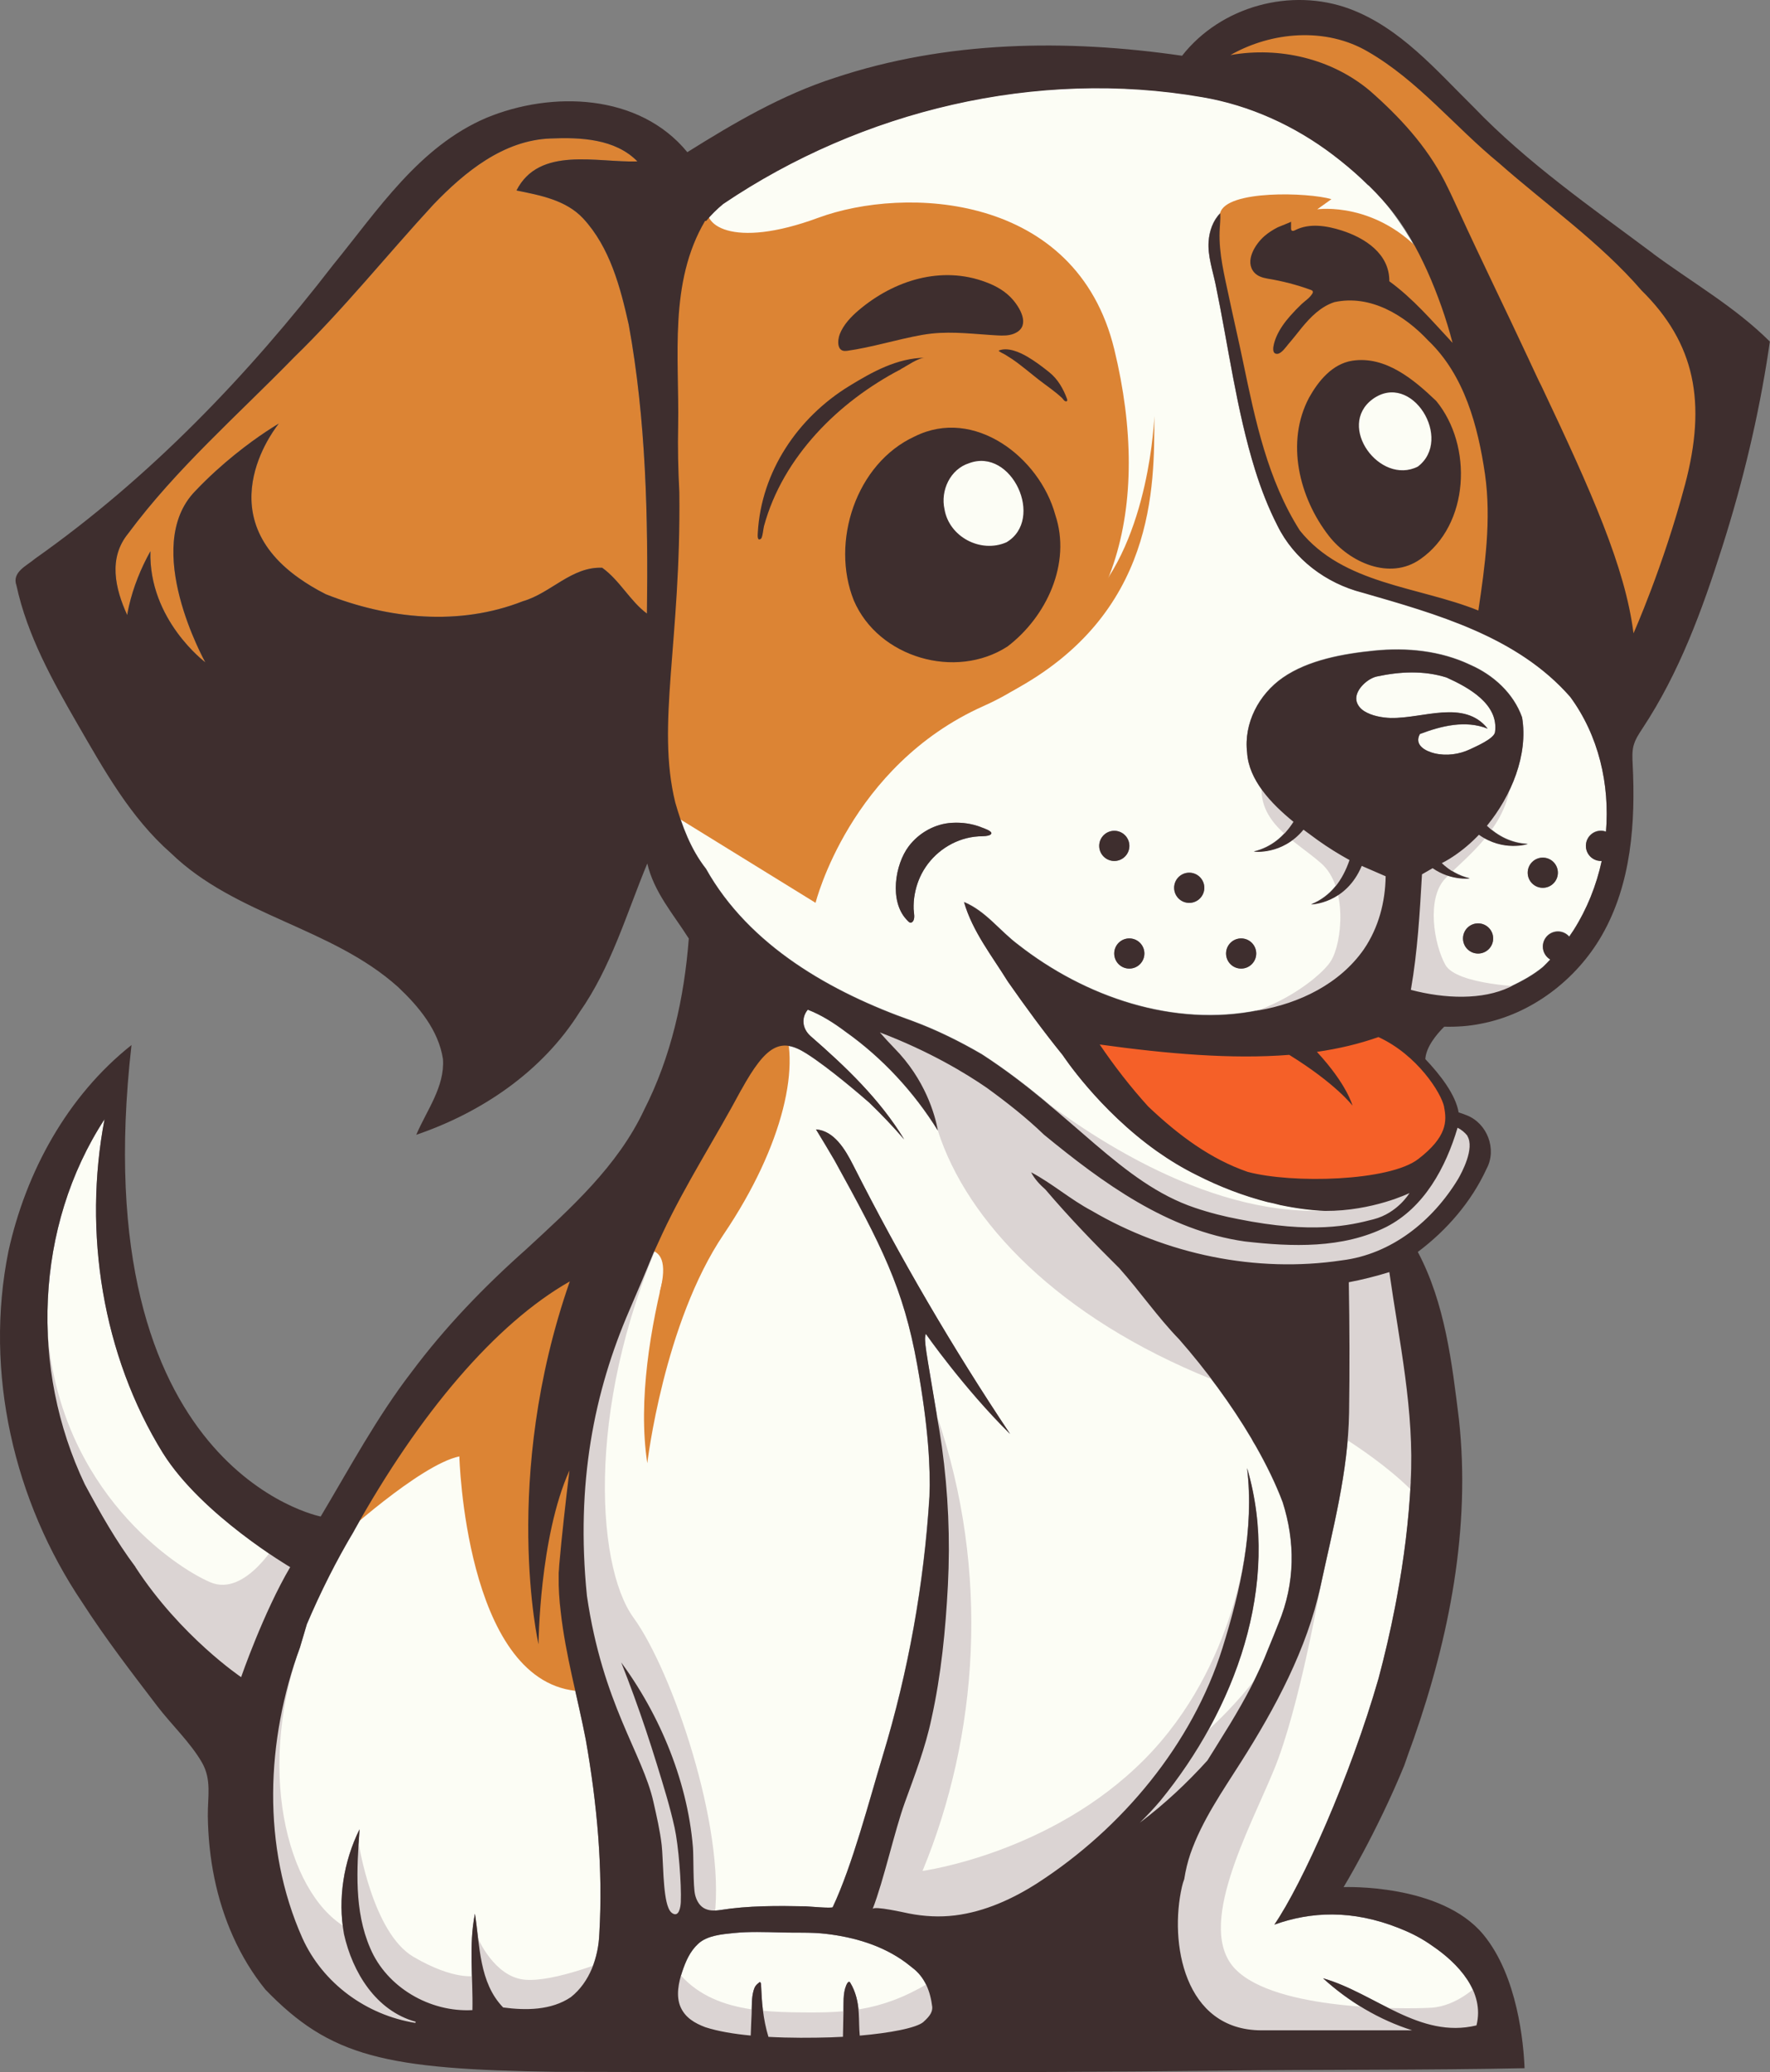 <svg xmlns="http://www.w3.org/2000/svg" id="Layer_2" data-name="Layer 2" viewBox="0 0 254.66 298.1"><rect x="0" y="0" width="254.66" height="298.1" fill="#808080" stroke="none"/><g id="Layer_1-2" data-name="Layer 1"><g id="Fill"><path d="M204.29,105.59c-.88,1.57.77,2.46,2.09,2.78,1.71.41,3.6.16,5.17-.6.77-.37,3.42-1.5,3.55-2.45.55-4.05-3.84-6.44-6.99-7.86-3.28-1.03-6.71-.85-10.02-.14-1.28.27-2.97,1.76-2.96,3.17,0,.74.51,1.41,1.14,1.81,1.07.68,2.61.95,3.86.99,4.55.12,10.53-2.72,13.91,1.54-3.19-1.27-6.67-.4-9.75.77Z" style="fill: #fcfdf5; stroke-width: 0px;"></path><path d="M203.99,67.12c5.15-3.9-.87-13.8-6.51-9.7-5.24,3.89,1.06,12.44,6.51,9.7Z" style="fill: #fcfdf5; stroke-width: 0px;"></path><path d="M139.43,66.63c-2.72.86-4.14,3.93-3.54,6.62.66,3.97,5.2,6.38,8.91,4.76,5.56-3.29.77-13.68-5.37-11.38Z" style="fill: #fcfdf5; stroke-width: 0px;"></path><path d="M80.68,231.89c-.22-1.77-.33-3.5-.3-5.15,0-.17,0-.33,0-.5,0-.16.03-.32.04-.48.01-.22.02-.44.04-.66.38-4.23.93-9.15,1.47-13.59-4.34,9.62-4.45,25.02-4.45,25.02,0,0-5.42-23.77,4.5-52.2-10.71,6.07-21.67,19.02-31.03,35.85,0,0,0,.01,0,.02-2.59,4.32-4.84,8.83-6.8,13.43-.33,1.11-.66,2.23-.99,3.34-4.89,13.37-5.52,28.66.35,41.83,2.95,6.52,9.21,11.07,16.24,12.19l.07-.16c-5.74-1.57-9.11-7.14-10.33-12.61-.91-5.09-.05-10.46,2.24-15.08-.39,5.7-.8,11.71,1.53,17.09,2.39,5.67,8.62,9.26,14.71,8.92.1-4.62-.55-9.3.36-13.87.72,4.59.6,9.92,4.06,13.49,3.26.44,6.92.43,9.75-1.49,2.72-2.16,3.96-5.73,4.09-9.12.55-9.34-.33-18.71-1.95-27.92-1.18-6.11-2.91-12.17-3.6-18.35Z" style="fill: #fcfdf5; stroke-width: 0px;"></path><path d="M131.23,283.03c-.31-.23-.6-.49-.92-.72-3.33-2.46-7.39-3.65-11.45-4.12-2.16-.25-4.34-.14-6.53-.2-2.25-.06-4.51-.15-6.75.08-1.68.17-3.82.35-5.11,1.53-1.2,1.1-1.81,2.52-2.32,4.04-.52,1.55-.92,3.49-.24,5.06.67,1.55,2.05,2.35,3.57,2.92,1.81.59,4.09.97,6.53,1.2.02-1.02.12-2.9.13-3.14.05-1.13-.02-2.27.29-3.37.16-.56.36-.79.81-1.14.02-.02.05-.04.08-.04.07,0,.12.07.14.14.03.1.03.21.04.32.06,1.18.11,2.36.26,3.53.16,1.31.41,2.62.8,3.89,3.08.17,6.25.15,8.94.07.59-.02,1.18-.05,1.78-.08.02-.91.07-3.32.07-3.59.03-1.23-.09-2.62.39-3.79.08-.19.35-.79.58-.42.81,1.32,1.14,2.8,1.23,4.33.06,1.1.03,2.2.15,3.3,4.29-.37,8.17-1.09,9.18-1.98,1-.88,1.27-1.46,1.25-2.13-.28-2.2-1.02-4.29-2.9-5.68Z" style="fill: #fcfdf5; stroke-width: 0px;"></path><path d="M23.46,209.04c-8.72-14.08-11.52-31.8-8.41-48.05-10.08,15.47-10.72,35.98-2.84,52.51,2.19,4.08,4.5,8.17,7.28,11.89v.03c6.51,9.99,15.22,15.83,15.22,15.83,0,0,3.2-9.27,7.06-15.83,0,0-12.69-7.44-18.3-16.38Z" style="fill: #fcfdf5; stroke-width: 0px;"></path><path d="M198.31,149.19c-2.78.99-5.74,1.68-8.85,2.13,4.36,4.71,5.12,7.73,5.12,7.73,0,0-2.35-3.12-9.1-7.3-8.28.65-17.49-.14-27.27-1.49,2.12,3.12,4.45,6.12,6.98,8.92,4.47,4.23,9.04,7.58,14.3,9.4,6.43,1.72,20.41,1.35,24.55-1.84,4.17-3.21,4.12-5.45,3.72-7.48-.39-2-3.85-7.5-9.46-10.06Z" style="fill: #fcfdf5; stroke-width: 0px;"></path><path d="M199.42,176.51c-6.27,3.13-13.56,2.86-20.34,2.08-11.11-1.57-20.45-8.43-28.9-15.36-2.55-2.46-5.34-4.65-8.21-6.73-3.03-2.09-8.27-5.27-15.4-7.98.66.77,1.35,1.51,2.06,2.24,4.47,4.54,5.87,9.6,6.29,11.87-3.42-5.52-7.98-10.45-13.29-14.22-1.67-1.25-3.48-2.41-5.43-3.16-.92,1.09-.86,2.67.39,3.79,5.04,4.39,10,9.1,13.48,14.87-1.59-1.85-3.27-3.61-5.02-5.29-.86-.75-5.74-4.99-9.06-7.08-3.65-2.3-5.75-1.33-9.38,5.27l.02-.06c-3.7,6.93-8,13.54-11.34,20.67-.44.96-.88,1.92-1.32,2.88-1.23,3.04-2.39,5.74-3.46,8.22-5.06,11.68-7.72,24.86-6.1,40.99,0,.01,0,.02,0,.03,2.27,15.61,7.99,22.63,9.57,29.66.46,2.04.95,4.14,1.19,6.22.23,2.01.16,7.1.95,8.99.12.3.28.6.54.79,1.02.71,1.23-.93,1.26-1.57.11-2.62-.32-8.16-.89-10.7-.69-3.09-1.64-6.12-2.56-9.15-.5-1.65-1.03-3.29-1.58-4.92-1.1-3.27-2.28-6.51-3.54-9.71.45.62.9,1.24,1.32,1.88,2.82,4.2,5.09,8.78,6.68,13.58.8,2.42,1.43,4.9,1.85,7.41.21,1.25.37,2.51.47,3.77.1,1.26.01,5.55.31,6.79.18.74.57,1.48,1.21,1.88.71.45,1.61.43,2.44.3,4.04-.64,8.18-.61,12.25-.53.4,0,3.82.33,3.91.12,2.87-6.08,5.25-15.34,7.2-21.77,3.68-12.12,5.93-24.67,6.72-37.31.16-4.12-.13-9.87-1.76-18.95-1.99-11.08-5.13-17.13-11.89-29.39-.88-1.49-1.76-2.99-2.67-4.46,2.59.2,4.18,2.85,5.36,5.17,6.74,13.32,14.28,26.24,22.57,38.65-6.69-6.61-12.13-14.41-12.13-14.41-.32.95,0,2.13,1.61,11.85l-.03-.09c.27,1.5.53,3.01.73,4.52.91,6.58,1.19,13.25.86,19.89-.33,6.39-.96,12.92-2.36,19.17-.87,4.16-2.4,8.12-3.85,12.12-1.49,4.11-3.03,11.21-4.62,15.28.2-.5,4.68.53,5.26.65,2.18.42,4.37.54,6.58.27,4.3-.53,8.39-2.39,11.95-4.7,12.1-7.84,22.17-19.88,26.53-33.72,2.61-8.35,4.62-17.15,3.56-25.94,4.96,16.82-1.78,34.77-12.48,47.86-.94,1.1-1.93,2.15-2.95,3.16,3.57-2.7,6.8-5.73,9.71-8.94.33-.52.65-1.04.98-1.56.72-1.17,1.48-2.39,2.27-3.67,2.11-3.49,4.06-7.06,5.53-10.87.51-1.21,1-2.43,1.48-3.66,2.41-5.82,2.38-11.77.58-17.42-.98-2.6-2.31-5.33-3.89-8.11-.24-.37-.44-.72-.61-1.06-2.88-4.86-6.51-9.8-10.4-14.24-3.1-3.19-5.64-6.91-8.6-10.22-3.57-3.54-7.19-7.29-10.64-11.33-.82-.71-1.55-1.5-2.06-2.48,3.05,1.61,5.66,3.92,8.71,5.53,10.74,6.3,23.69,8.99,36.01,7.14,7.14-.88,13.07-5.66,16.72-11.71.52-.9,2.42-4.42,1.32-6.19-.39-.47-.85-.87-1.42-1.17-1.69,5.69-4.78,11.48-10.27,14.28Z" style="fill: #fcfdf5; stroke-width: 0px;"></path><path d="M194.07,184.46c.11,6.25.13,12.51.04,18.76-.14,8.57-2.35,16.7-4.12,25-1.91,8.95-6.55,17.55-11.41,25.22-2.69,4.24-5.63,8.45-7.3,13.23-.4,1.14-.69,2.38-.89,3.66-.12.34-.24.7-.33,1.1-1.83,7.96.25,20.64,11.46,20.64h21.67c-4.76-1.51-9.15-4.14-12.83-7.49,7.43,2.12,13.89,8.77,22.08,6.78,1.21-4.86-2.66-8.94-6.35-11.44-1.42-1.02-2.95-1.82-4.55-2.45-.09-.04-.17-.08-.26-.11-6.78-2.69-12.68-2.37-17.92-.5,4.02-5.87,10.92-21.26,14.99-35.42.9-3.38,1.69-6.78,2.36-10.21.09-.5.18-.98.27-1.43,1.02-5.48,1.72-11.02,2-16.61.56-10.17-1.65-20.18-3.07-30.18-1.92.6-3.86,1.08-5.83,1.46Z" style="fill: #fcfdf5; stroke-width: 0px;"></path><path d="M83.91,31.43c-2.48-2.66-6.2-3.34-9.6-4.03,3.27-6.43,11.63-3.98,17.4-4.18-3.2-3.27-8.2-3.48-12.49-3.3-6.78.24-12.36,4.82-16.85,9.49-6.72,7.29-12.93,15.06-20.05,21.98-8.1,8.31-16.96,16.02-23.89,25.37-2.88,3.52-1.88,7.89-.13,11.71.07-.41.15-.82.24-1.23.64-2.84,1.73-5.5,3.1-7.95-.27,9.87,7.9,15.98,7.9,15.98,0,0-9.29-16.6-1.45-24.63,3.87-4.08,7.88-7.01,10.16-8.53,1.16-.77,1.87-1.18,1.87-1.18,0,0-10.56,12.69,2.87,22.22,1.13.8,2.4,1.58,3.89,2.33,9,3.57,19.18,4.61,28.34,1.01,4.02-1.15,7.01-5,11.42-4.82,2.53,1.81,4.04,4.83,6.44,6.59.18-13.84-.13-27.88-2.62-41.56-1.21-5.4-2.7-11.1-6.55-15.27Z" style="fill: #dc8434; stroke-width: 0px;"></path><path d="M195.99,85.2c-5.19-1.33-9.82-4.78-12.2-9.62-1.32-2.56-2.36-5.25-3.21-7.99-2.71-8.68-3.86-17.86-5.7-26.75-.41-1.97-1.14-4.09-1-6.11.1-1.5.62-3.02,1.68-4.09.05.87-.07,1.75-.1,2.62-.11,3.17.7,6.34,1.35,9.42.66,3.15,1.4,6.28,2.05,9.42,1.73,8.33,3.52,16.89,8.15,24.17,6.23,7.77,17.05,8.02,25.68,11.5.96-6.47,1.88-13.04.96-19.58-1.02-6.94-2.95-14.27-8.19-19.27-3.41-3.64-8.3-6.63-13.48-5.51-1.96.64-3.41,2.13-4.7,3.68-.64.77-1.25,1.57-1.9,2.33-.36.42-1.01,1.39-1.61,1.43-1.12.07-.35-1.97-.15-2.44.48-1.12,1.2-2.11,2-3.02.52-.59,1.07-1.16,1.64-1.7.51-.48,1.14-.86,1.52-1.47.07-.11.13-.25.08-.37-.05-.11-.17-.16-.28-.2-2.02-.75-4.09-1.28-6.21-1.62-.71-.11-1.44-.34-1.92-.88-1.44-1.62.15-4.1,1.45-5.23.58-.51,1.25-.93,1.94-1.28.17-.09,1.9-.74,1.9-.8,0,.31,0,.62,0,.94,0,.11,0,.23.08.31.13.14.36.05.53-.04,2.03-1.03,4.49-.64,6.66.05,3.37,1.07,6.91,3.35,6.87,7.31,3.45,2.51,6.2,5.75,9.1,8.86-2.19-8.33-5.92-16.41-11.97-22.64l-.19.02c-6.44-6.51-14.8-11.19-23.87-12.72-23.82-4.13-48.93,1.89-68.89,15.36-.89.73-1.71,1.54-2.46,2.43h-.16c-5.24,8.9-3.7,19.58-3.87,29.41-.07,3.22,0,6.43.17,9.64.25,21.46-3.35,33.4-.59,44.6.97,3.39,2.21,6.76,4.42,9.57,6.23,11.12,18.05,17.79,29.73,21.91,3.48,1.29,6.79,2.93,9.98,4.79,13.12,8.51,20.02,18.47,30.64,22.05,2.22.75,4.29,1.26,6.25,1.63,10.71,2.15,15.99.92,19.46.02s5.16-3.77,5.16-3.77c0,0-5.27,2.59-12.15,2.57-2.02-.08-4.12-.36-6.24-.8-.05-.01-.11-.02-.16-.03-.71-.19-1.35-.33-1.92-.45-3.41-.88-6.84-2.19-10.1-3.85-2.04-1-3.95-2.16-5.71-3.41-.02-.01-.04-.03-.06-.04-8.41-5.97-13.54-13.8-13.54-13.8-2.78-3.43-5.39-7-7.92-10.62-2.28-3.69-5.07-7.18-6.29-11.41,3.13,1.3,5.14,4.15,7.79,6.13,9.63,7.54,22.38,11.93,34.6,9.43,5.86-1,11.68-3.82,15.14-8.79,2.11-3.1,3.08-6.78,3.13-10.5,0,0-2.02-.87-3.44-1.49-2.29,5.47-7.28,5.55-7.28,5.55,2.84-1.14,4.53-3.49,5.52-6.39-1.57-.86-3.1-1.81-4.55-2.85-.65-.47-1.36-.98-2.07-1.52-3.05,3.71-7.15,3.16-7.15,3.16,2.52-.6,4.35-2.17,5.71-4.29-3.25-2.65-6.42-6.02-6.67-9.93-.51-4.23,1.69-8.39,5.13-10.78,3.68-2.56,8.76-3.45,13.15-3.89,4.7-.47,9.54,0,13.84,2.05,3.32,1.46,6.2,4.07,7.44,7.54.91,5.38-1.56,11.33-5.06,15.58,1.62,1.53,3.55,2.52,5.88,2.63,0,0-3.52,1.16-7.03-1.34-.12.12-.23.25-.35.36-1.18,1.18-2.49,2.23-3.91,3.12-.35.22-.72.41-1.08.6,1.1,1.05,2.42,1.83,4.02,2.21,0,0-2.69.36-5.34-1.48-.47.28-1.53.9-1.53.88-.32,5.56-.64,11.13-1.6,16.62,4.92,1.29,10.31,1.46,14.21-.39,2-.95,3.48-1.8,4.8-2.89.37-.34.7-.71,1.05-1.07-.64-.38-1.07-1.06-1.07-1.86,0-1.2.97-2.17,2.17-2.17.65,0,1.23.29,1.62.74.17-.24.33-.48.49-.72.05-.07.09-.14.14-.21,1.93-3.03,3.29-6.43,4.05-9.97-.04,0-.07.01-.11.01-1.2,0-2.17-.97-2.17-2.17s.97-2.17,2.17-2.17c.26,0,.5.05.72.13.57-6.87-1.07-13.89-5.16-19.45-7.62-8.7-19.21-11.91-29.91-15ZM188.35,57.19c1.34-2.4,3.34-4.85,6.21-5.3,4.78-.73,8.86,2.71,12.08,5.79,5.28,6.43,4.81,17.83-2.31,22.77-4.38,3.07-10.17.44-13.13-3.35-4.28-5.49-6.26-13.5-2.85-19.91ZM120.82,48.08c.52-1.35,1.64-2.53,2.73-3.45,5.06-4.28,11.86-6.45,18.28-4.04,1.52.57,2.92,1.36,3.98,2.63,1.18,1.42,2.45,3.88.02,4.81-.73.28-1.53.27-2.31.23-3.27-.18-6.27-.61-9.46-.27-.46.05-.93.11-1.41.2-3.65.64-7.19,1.79-10.86,2.3-1.42.2-1.31-1.52-.97-2.4ZM114.99,65.34c-1.53,2.07-2.83,4.31-3.83,6.68-.5,1.19-.92,2.41-1.26,3.65-.09.32-.19,1.63-.43,1.81-.56.43-.48-.51-.46-.86.49-8.79,5.76-16.56,13.15-21.1,3.32-2.04,6.9-4.02,10.91-4.07-.99.01-2.61,1.18-3.49,1.64-1.15.6-2.27,1.24-3.36,1.93-4.31,2.73-8.21,6.19-11.25,10.31ZM140.78,120.31c-3.07.19-5.92,1.89-7.62,4.44-.78,1.16-1.3,2.49-1.55,3.87-.13.71-.18,1.43-.16,2.14.02.51.27,1.43-.17,1.85-.09.08-.17.12-.25.12-.21,0-.4-.24-.62-.47-2.47-2.64-1.66-7.89.34-10.53,1.48-1.95,3.81-3.25,6.26-3.37,1.42-.07,2.82.12,4.15.63.31.12,1.58.53,1.47.9-.13.45-1.51.39-1.85.41ZM144.95,93c-7.47,4.83-18.57,1.61-22.1-6.61-3.39-8.41.31-19.74,8.76-23.61,8.55-4.27,17.96,3.01,20.22,11.28,2.34,6.98-1.27,14.67-6.88,18.94ZM153.25,57.71c-.17-.06-.3-.29-.42-.42-.02-.02-.04-.04-.05-.05-1.07-.99-2.28-1.79-3.43-2.69-1.25-.98-2.45-2.02-3.76-2.91-.32-.22-.65-.43-.99-.63-.28-.17-.72-.33-.94-.57,1.29-.56,3.04.21,4.14.87,1.11.65,2.13,1.42,3.13,2.22,1.23.97,2.04,2.4,2.57,3.86.09.25,0,.41-.26.32ZM158.15,121.68c0-1.2.97-2.17,2.17-2.17s2.17.97,2.17,2.17-.97,2.17-2.17,2.17-2.17-.97-2.17-2.17ZM162.48,139.33c-1.2,0-2.17-.97-2.17-2.17s.97-2.17,2.17-2.17,2.17.97,2.17,2.17-.97,2.17-2.17,2.17ZM171.1,129.87c-1.2,0-2.17-.97-2.17-2.17s.97-2.17,2.17-2.17,2.17.97,2.17,2.17-.97,2.17-2.17,2.17ZM180.74,137.16c0,1.2-.97,2.17-2.17,2.17s-2.17-.97-2.17-2.17.97-2.17,2.17-2.17,2.17.97,2.17,2.17ZM212.66,137.16c-1.2,0-2.17-.97-2.17-2.17s.97-2.17,2.17-2.17,2.17.97,2.17,2.17c0,1.2-.97,2.17-2.17,2.17ZM221.97,127.71c-1.2,0-2.17-.97-2.17-2.17s.97-2.17,2.17-2.17,2.17.97,2.17,2.17-.97,2.17-2.17,2.17Z" style="fill: #fcfdf5; stroke-width: 0px;"></path><path d="M236.17,41.76c-5.99-6.93-13.64-12.26-20.49-18.31-6.38-5.23-11.65-11.87-18.86-16.03-6.03-3.54-13.84-2.9-19.78.49,7.05-1.24,14.57.51,20.09,5.16,3.39,2.98,6.62,6.26,9.11,10.05,4.92,9.4,9.3,19.05,13.77,28.67h0c.03.06.05.12.08.18.36.79.73,1.57,1.1,2.35.18.4.38.79.58,1.18,7.21,15.23,12.07,26.09,13.26,35.6,0,0,4.27-9.55,7.41-21.38,3.14-11.83,1.46-20.35-6.25-27.95,0,0,0,0-.01-.01Z" style="fill: #fcfdf5; stroke-width: 0px;"></path><path d="M95.33,116.29l22.01,13.58s4.9-19.7,24.17-28.31c19.27-8.61,24.29-28.74,18.81-51.3-5.47-22.56-30.16-23.52-42.6-18.93-12.44,4.59-17.22.95-15.69-2.2s-9.76-2.39-7.85,4.69.85,28.7,1.33,32.49c.49,3.79-.73,29.55-.85,34.29s.67,15.7.67,15.7Z" style="fill: #dc8434; stroke-width: 0px;"></path><circle cx="141.51" cy="73.14" r="7.72" style="fill: #fcfdf5; stroke-width: 0px;"></circle><path d="M145.64,99.4c20.67-11.08,20.44-29.39,20.44-39.54,0,0-.6,17.74-9.49,26.85-10.27,10.53-10.95,12.69-10.95,12.69Z" style="fill: #dc8434; stroke-width: 0px;"></path><path d="M175.55,30.65c.86-3.36,12.7-2.98,16.01-2l-2.04,1.46s8.67-1.27,15.67,6.91,16.06,36.99,15.09,44.78-7.4,7.5-7.4,7.5c0,0-15.21-4.68-18.73-6.09-3.52-1.41-7.98-4.32-9.37-7.96s-6-17.2-6.46-20.43-2.7-14.39-3.35-16.94c-.65-2.55.56-7.23.56-7.23Z" style="fill: #dc8434; stroke-width: 0px;"></path><circle cx="200.94" cy="62.35" r="6.3" style="fill: #fcfdf5; stroke-width: 0px;"></circle><path d="M154.39,148.45c4.14,8.53,16.81,20.86,28.21,22.72,11.4,1.86,21.96-2.2,23.73-4.05s3.47-6.5,1.61-9.63c-1.86-3.12-9.12-10.22-9.12-10.22l-21.45,1.92-22.97-.73Z" style="fill: #f56028; stroke-width: 0px;"></path><path d="M174.8,9.9c15.37,3.54,33.41,14,36.75,30.58s21.38,59.59,21.38,59.59c0,0,11.04-18.85,13.45-35.54,2.41-16.69-5.24-22.21-11.47-27.74s-24.82-20.33-29.73-25.24c-4.91-4.91-12.71-8.69-19.55-7.89s-13.52,4.18-13.52,4.18l2.7,2.05Z" style="fill: #dc8434; stroke-width: 0px;"></path><path d="M210.88,161.77c-1.06-.35-1.44-1.46-2.93,1.15-1.5,2.62-1.85,8.6-10.32,8.33-.45-.01-.91-.03-1.37-.04-.2,1.65-1.82,2.76-5.61,2.93-17.59.8-35.64-11.77-43.79-18.48-3.9-1.4-7.73-2.9-11.1-4.69-10.36-5.51-13.55-4.35-13.55-4.35,0,0,5.87,3.52,8.11,7.35s4.61,8.66,4.61,8.66c4.19,13.1,17.35,26.9,39.42,35.78,0,0,15.23-14.4,19.23-15.41,4-1.01,13.13-6.85,16.92-11.35s1.45-9.53.38-9.88Z" style="fill: #dbd4d3; stroke-width: 0px;"></path><path d="M134.8,203.64c7.71,22.52,5.95,46.09-2.07,65.49,0,0,18.49-2.5,31.92-16.04,13.43-13.53,14.82-32.05,14.82-32.05,0,0,.73,8.62-.47,12s-4.31,12.72-4.31,12.72l-3.12,5.07s7.5-5.97,11.7-13.3c4.2-7.33-1.79,6.87-1.79,6.87l8.42-15.76s-3,17.2-6.6,25.93-11.37,22.74-5.55,28.7,24.36,5.75,28.14,5.54c3.78-.21,6.77-3.3,6.77-3.3,0,0,2.12,5.47.58,7.22s-19.05,3.08-25.36,2.52-21.29-3.2-21.29-3.2c0,0-12.07-6.57-23.36-10.31-11.29-3.73-21.17-6.56-21.17-6.56,0,0,7.72-15.94,10.54-31.21,2.82-15.27,2.9-26.56,2.49-30.71-.41-4.15-.29-9.63-.29-9.63Z" style="fill: #dbd4d3; stroke-width: 0px;"></path><path d="M96.08,281.48c4.31,7.89,13.19,7.97,20.33,8.01s12.32-.74,19.84-5.92,2.96,7.65-.74,9.55-20.58,4.86-25.51,4-17.62-2.13-18.73-5.07,4.81-10.58,4.81-10.58Z" style="fill: #dbd4d3; stroke-width: 0px;"></path><path d="M96.12,175.74c-11.83,24.86-10.56,49.27-4.98,56.95s13.25,30.12,11.67,42.98l-9.07,2.25s-.95-17.86-4.01-24.4-7.49-15-7.59-26.69c-.1-11.69,2.53-23.81,2.53-23.81l5.69-23.2,5.76-4.08Z" style="fill: #dbd4d3; stroke-width: 0px;"></path><path d="M42.54,238.77c-5.8,18.67-.04,35.82,8.6,39.15,0,0-.71-9.87.46-12.79,0,0,1.99,12.91,7.89,16.36s8.88,2.73,8.88,2.73l.42-5.35s2.34,5.46,6.64,5.9c4.3.44,12.46-2.98,12.46-2.98,0,0-2.7,8.82-3.03,8.93-.33.11-8.93,3.14-11.03,3.2s-8.33.05-13.51-.44-17.43-5.68-20.51-13.84c-3.09-8.16-5.15-22.74-4.65-26.19.5-3.45,7.38-14.67,7.38-14.67Z" style="fill: #dbd4d3; stroke-width: 0px;"></path><path d="M6.88,191.99c1.95,22.48,18.23,33.43,23.39,35.62,5.16,2.19,9.86-6.26,9.86-6.26l5.01,4.7-10.8,20.19s-7.83-3.76-13.62-12.05-14.4-23.64-16.28-28.8c-1.88-5.17,2.43-13.4,2.43-13.4Z" style="fill: #dbd4d3; stroke-width: 0px;"></path><path d="M57.85,204.79c-6.47,9.8-9.21,16.67-9.21,16.67,0,0,11.76-10.78,17.45-11.96,0,0,.83,31.96,16.69,33.72l-.63-19.21,1.81-24.7,8.63-25.68,8-6.14s-10.22,24.94-7.46,42.99c0,0,2.37-20.18,10.99-32.93s11.37-24.96,8.24-31.01-16.86,16.89-21.37,21.01c-4.51,4.12-24.12,25.69-24.12,25.69l-9.02,11.57Z" style="fill: #dc8434; stroke-width: 0px;"></path><path d="M94.91,185.94c2.41-9.06-4.64-5.44-4.64-5.44l8.4-17.18,7.89-2.33-.91,8.6-7.89,14.74-2.84,1.61Z" style="fill: #dc8434; stroke-width: 0px;"></path><path d="M190.91,205.34s12.82,7.33,15.7,13.77c0,0-1.97-17.54-2.87-29.26-.9-11.72-3.42-8.55-4.95-8.46-1.53.09-7,.57-7.74,1.98-.74,1.41-.15,21.96-.15,21.96Z" style="fill: #dbd4d3; stroke-width: 0px;"></path><path d="M181.57,112.26c-.83,6.08,4.7,8.58,8.52,11.93,3.82,3.35,3.04,11.39,1.4,14.04s-10.47,9.33-19.39,8.29.59,3.64,5.66,3.17,18.48-5.69,20.28-7.72c1.79-2.03,5.68,4.13,11.42,3.98s10.34-3.98,10.34-3.98c0,0-10.23-.23-11.86-3.2s-2.74-9.51,0-12.4c2.74-2.89,8.9-7.25,9.44-14.12s-35.82,0-35.82,0Z" style="fill: #dbd4d3; stroke-width: 0px;"></path></g><g id="Outline"><g><path d="M237.88,36.5c-8.91-6.66-18.14-13.05-25.88-21.11-5.39-5.31-10.54-11.4-17.83-14.12-8.46-3.12-18.52-.36-24.1,6.75-16.63-2.42-33.92-2.18-49.98,3.18-7.58,2.44-14.49,6.49-21.2,10.69-6.91-8.44-19.49-8.85-28.93-4.93-9.68,4.14-15.6,13.26-22.01,21.12-12.3,15.94-26.4,30.64-42.9,42.28-1.17,1.01-3.39,1.93-2.68,3.87,1.55,7.16,5.16,13.65,8.79,19.94,3.83,6.62,7.62,13.46,13.45,18.57,9.28,8.99,23.11,10.65,32.67,19.25,2.96,2.79,5.81,6.19,6.45,10.35.28,4-2.35,7.38-3.84,10.9,9.41-3.21,18.13-9.1,23.48-17.62,4.56-6.48,6.76-14.17,9.76-21.41.96,4.15,3.78,7.32,5.97,10.8-.65,8.51-2.53,17-6.43,24.65-3.79,8.09-10.56,14.14-17.01,20.09-6,5.33-11.6,11.13-16.41,17.57-5.02,6.51-8.91,13.79-13.11,20.83,0,0-34.2-6.64-27.22-67.82-9.24,7.33-15.19,18.24-17.71,29.68-3.51,17.38.78,35.92,10.64,50.53,3.31,5.14,7.04,9.99,10.75,14.85,2.03,2.67,4.75,5.21,6.43,8.1,1.46,2.5.84,5,.87,7.72.04,3.02.34,6.04.95,8.99,1.2,5.8,3.59,11.37,7.33,15.99,9.34,9.67,17.15,11.5,41.88,11.84,31.99.06,64,.19,95.99-.17,14.42-.17,28.87-.06,43.3-.35-.14-3.49-.98-13.23-5.93-19.22-6.11-7.4-20.11-6.83-20.11-6.83,0,0,4.75-7.8,8.72-17.48.44-1.27.89-2.54,1.35-3.79,5.15-14.71,8.23-30.37,6.53-45.99-1.01-8.19-2-16.71-5.92-24.11,4.18-3.13,7.72-7.23,9.9-11.98,1.51-2.81.08-6.52-2.85-7.67-.39-.16-.78-.3-1.18-.42-.42-2.53-2.62-5.39-4.79-7.67.11-1.77,1.65-3.6,2.72-4.66,1.77.04,3.54-.07,5.29-.43,7.27-1.38,13.73-6.33,17.39-12.71,4.26-7.43,4.85-16.26,4.43-24.64-.04-.86-.09-1.74.11-2.57.23-.93.77-1.75,1.3-2.55,5.3-8.02,8.57-16.96,11.48-26.11,2.95-9.27,5.23-18.76,6.68-28.38.06-.39.11-.77.17-1.16-4.97-4.97-11.16-8.48-16.78-12.64ZM93.08,88.26c-2.4-1.76-3.91-4.78-6.44-6.59-4.41-.18-7.4,3.67-11.42,4.82-9.15,3.6-19.34,2.56-28.34-1.01-1.49-.75-2.76-1.53-3.89-2.33-13.43-9.53-2.87-22.22-2.87-22.22,0,0-.71.41-1.87,1.18-2.27,1.51-6.29,4.45-10.16,8.53-7.84,8.03,1.45,24.63,1.45,24.63,0,0-8.17-6.1-7.9-15.98-1.36,2.45-2.45,5.11-3.1,7.95-.09.4-.17.81-.24,1.23-1.74-3.82-2.74-8.18.13-11.71,6.93-9.35,15.79-17.06,23.89-25.37,7.12-6.92,13.33-14.69,20.05-21.98,4.49-4.67,10.07-9.25,16.85-9.49,4.29-.18,9.29.03,12.49,3.3-5.77.2-14.13-2.25-17.4,4.18,3.4.69,7.12,1.37,9.6,4.03,3.85,4.17,5.34,9.87,6.55,15.27,2.49,13.68,2.8,27.72,2.62,41.56ZM34.7,241.26s-8.71-5.85-15.21-15.83v-.03c-2.79-3.72-5.1-7.81-7.29-11.89-7.88-16.53-7.24-37.04,2.84-52.51-3.11,16.25-.31,33.97,8.41,48.05,5.61,8.94,18.3,16.38,18.3,16.38-3.86,6.56-7.06,15.83-7.06,15.83ZM86.23,278.16c-.13,3.39-1.37,6.96-4.09,9.12-2.83,1.92-6.49,1.93-9.75,1.49-3.46-3.57-3.34-8.9-4.06-13.49-.91,4.57-.26,9.25-.36,13.87-6.09.34-12.32-3.25-14.71-8.92-2.33-5.38-1.92-11.39-1.53-17.09-2.29,4.62-3.15,9.99-2.24,15.08,1.22,5.47,4.59,11.04,10.33,12.61l-.07.16c-7.03-1.12-13.29-5.67-16.24-12.19-5.87-13.17-5.24-28.46-.35-41.83.33-1.11.66-2.23.99-3.34,1.96-4.6,4.22-9.12,6.8-13.43,0,0,0-.01,0-.02,9.36-16.83,20.32-29.77,31.03-35.85-9.92,28.43-4.5,52.2-4.5,52.2,0,0,.11-15.39,4.45-25.01-.54,4.45-1.1,9.36-1.47,13.59-.02.22-.03.44-.04.66-.01.16-.03.32-.04.48,0,.17,0,.33,0,.5-.03,1.65.08,3.38.3,5.15.69,6.19,2.42,12.25,3.6,18.35,1.62,9.21,2.5,18.58,1.95,27.92ZM132.88,290.84c-1.01.89-4.89,1.61-9.18,1.98-.11-1.09-.08-2.2-.15-3.3-.09-1.53-.43-3.01-1.23-4.33-.23-.37-.5.23-.58.42-.48,1.16-.35,2.55-.39,3.79,0,.27-.05,2.67-.07,3.59-.6.03-1.19.06-1.78.08-2.69.08-5.86.1-8.94-.07-.39-1.27-.64-2.57-.8-3.89-.15-1.17-.2-2.35-.26-3.53,0-.11-.01-.22-.04-.32-.02-.07-.07-.15-.14-.14-.03,0-.06.02-.08.04-.45.35-.65.58-.81,1.14-.32,1.09-.25,2.23-.29,3.37,0,.24-.11,2.12-.13,3.14-2.44-.23-4.71-.61-6.53-1.2-1.51-.57-2.89-1.36-3.57-2.92-.68-1.57-.28-3.51.24-5.06.51-1.51,1.12-2.94,2.32-4.04,1.29-1.18,3.42-1.36,5.11-1.53,2.24-.22,4.5-.14,6.75-.08,2.19.06,4.37-.06,6.53.2,4.07.48,8.12,1.67,11.45,4.12.31.23.61.49.92.72,1.88,1.4,2.63,3.48,2.9,5.68.03.66-.25,1.24-1.25,2.13ZM202.97,213.18c-.28,5.59-.98,11.13-2,16.61-.09.45-.18.92-.27,1.43-.67,3.43-1.46,6.83-2.36,10.21-4.07,14.16-10.97,29.55-14.99,35.42,5.24-1.87,11.14-2.19,17.92.5.09.04.17.08.26.11,1.59.63,3.12,1.43,4.55,2.45,3.69,2.5,7.56,6.58,6.35,11.44-8.19,1.99-14.65-4.66-22.08-6.78,3.68,3.35,8.07,5.98,12.83,7.49h-21.67c-11.2,0-13.28-12.68-11.46-20.64.09-.4.2-.76.33-1.1.2-1.28.5-2.52.89-3.66,1.67-4.78,4.61-8.99,7.3-13.23,4.87-7.67,9.5-16.27,11.41-25.22,1.78-8.3,3.98-16.43,4.12-25,.09-6.25.07-12.51-.04-18.76,1.97-.38,3.91-.86,5.83-1.46,1.42,10,3.63,20.01,3.07,30.18ZM211.11,163.4c1.1,1.77-.8,5.29-1.32,6.19-3.66,6.04-9.58,10.83-16.72,11.71-12.32,1.85-25.27-.84-36.01-7.14-3.05-1.61-5.66-3.92-8.71-5.53.51.98,1.25,1.77,2.06,2.48,3.44,4.04,7.06,7.79,10.64,11.33,2.96,3.31,5.5,7.03,8.6,10.22,3.89,4.44,7.52,9.37,10.4,14.24.18.34.38.69.61,1.06,1.58,2.77,2.91,5.51,3.89,8.11,1.81,5.66,1.83,11.61-.58,17.42-.48,1.23-.98,2.45-1.48,3.66-1.47,3.81-3.42,7.39-5.53,10.87-.8,1.28-1.55,2.51-2.27,3.67-.33.52-.65,1.04-.98,1.56-2.91,3.22-6.14,6.25-9.71,8.94,1.03-1.01,2.02-2.06,2.95-3.16,10.7-13.09,17.44-31.04,12.48-47.86,1.06,8.79-.95,17.59-3.56,25.94-4.36,13.83-14.43,25.88-26.53,33.72-3.56,2.3-7.65,4.17-11.95,4.7-2.21.27-4.4.15-6.58-.27-.58-.11-5.06-1.15-5.26-.65,1.59-4.07,3.14-11.17,4.62-15.28,1.45-4,2.98-7.96,3.85-12.12,1.39-6.25,2.03-12.77,2.36-19.17.34-6.64.05-13.31-.86-19.89-.21-1.51-.46-3.02-.73-4.52l.03.09c-1.61-9.72-1.93-10.9-1.61-11.85,0,0,5.43,7.79,12.13,14.41-8.29-12.42-15.83-25.33-22.57-38.65-1.17-2.32-2.76-4.97-5.36-5.17.91,1.47,1.79,2.97,2.67,4.46,6.76,12.26,9.9,18.31,11.89,29.39,1.63,9.08,1.92,14.83,1.77,18.95-.78,12.64-3.04,25.19-6.72,37.31-1.95,6.43-4.34,15.69-7.2,21.77-.1.21-3.52-.11-3.91-.12-4.07-.08-8.21-.11-12.25.53-.83.13-1.73.14-2.44-.3-.65-.41-1.03-1.14-1.21-1.88-.3-1.24-.21-5.53-.31-6.79-.1-1.26-.26-2.52-.47-3.77-.42-2.51-1.05-4.99-1.85-7.41-1.59-4.8-3.86-9.38-6.68-13.58-.43-.64-.87-1.26-1.32-1.88,1.27,3.21,2.45,6.45,3.54,9.71.55,1.63,1.07,3.28,1.58,4.92.93,3.03,1.88,6.05,2.56,9.15.56,2.54,1,8.08.89,10.7-.03.63-.24,2.28-1.26,1.57-.26-.18-.42-.49-.54-.79-.79-1.9-.72-6.99-.95-8.99-.24-2.08-.73-4.18-1.19-6.22-1.58-7.02-7.29-14.04-9.57-29.66,0-.01,0-.02,0-.03-1.62-16.13,1.05-29.3,6.1-40.99,1.07-2.48,2.23-5.18,3.46-8.22.44-.96.88-1.92,1.32-2.88,3.34-7.13,7.65-13.74,11.34-20.67l-.02.06c3.63-6.6,5.73-7.57,9.38-5.27,3.32,2.09,8.2,6.33,9.06,7.08,1.75,1.69,3.43,3.45,5.02,5.29-3.49-5.77-8.44-10.48-13.48-14.87-1.25-1.12-1.31-2.69-.39-3.79,1.96.75,3.76,1.9,5.43,3.16,5.31,3.76,9.87,8.7,13.28,14.22-.42-2.27-1.82-7.34-6.29-11.87-.71-.73-1.4-1.48-2.06-2.24,7.13,2.71,12.37,5.89,15.4,7.98,2.86,2.08,5.66,4.27,8.21,6.73,8.45,6.93,17.79,13.79,28.9,15.36,6.78.78,14.07,1.05,20.34-2.08,5.49-2.8,8.58-8.59,10.27-14.28.57.29,1.04.69,1.42,1.16ZM207.77,159.25c.4,2.03.45,4.27-3.72,7.48-4.15,3.2-18.13,3.56-24.55,1.84-5.26-1.82-9.83-5.16-14.3-9.4-2.54-2.8-4.86-5.79-6.98-8.92,9.78,1.35,18.99,2.14,27.27,1.49,6.75,4.18,9.1,7.3,9.1,7.3,0,0-.76-3.02-5.12-7.73,3.11-.45,6.06-1.14,8.85-2.13,5.6,2.57,9.06,8.06,9.46,10.06ZM200.13,103.28c-1.25-.03-2.79-.31-3.86-.99-.63-.4-1.14-1.06-1.14-1.81,0-1.4,1.68-2.89,2.96-3.17,3.31-.71,6.74-.89,10.02.14,3.15,1.42,7.54,3.81,6.99,7.86-.13.95-2.78,2.08-3.55,2.45-1.58.76-3.46,1.01-5.17.6-1.32-.32-2.96-1.2-2.09-2.78,3.08-1.17,6.56-2.04,9.75-.77-3.38-4.26-9.36-1.42-13.91-1.54ZM231.06,119.65c-.23-.08-.47-.13-.72-.13-1.2,0-2.17.97-2.17,2.17s.97,2.17,2.17,2.17c.04,0,.07,0,.11-.01-.77,3.54-2.13,6.94-4.05,9.97-.05.07-.09.14-.14.21-.16.24-.32.48-.49.72-.4-.45-.97-.74-1.62-.74-1.2,0-2.17.97-2.17,2.17,0,.79.43,1.48,1.07,1.86-.35.36-.68.73-1.05,1.07-1.32,1.1-2.8,1.94-4.8,2.89-3.91,1.86-9.3,1.69-14.21.39.96-5.49,1.28-11.06,1.6-16.62,0,.01,1.06-.61,1.53-.88,2.65,1.84,5.34,1.48,5.34,1.48-1.6-.38-2.92-1.16-4.02-2.21.37-.19.73-.38,1.08-.6,1.42-.88,2.73-1.93,3.91-3.12.12-.12.23-.24.35-.36,3.51,2.5,7.03,1.34,7.03,1.34-2.33-.11-4.26-1.1-5.88-2.63,3.5-4.26,5.97-10.2,5.06-15.58-1.24-3.47-4.12-6.08-7.44-7.54-4.3-2.05-9.14-2.52-13.84-2.05-4.39.44-9.46,1.33-13.15,3.89-3.44,2.39-5.64,6.55-5.13,10.78.24,3.91,3.42,7.28,6.67,9.93-1.36,2.12-3.19,3.68-5.71,4.29,0,0,4.09.55,7.15-3.16.72.54,1.42,1.05,2.07,1.52,1.46,1.04,2.98,1.99,4.55,2.85-.99,2.9-2.68,5.24-5.52,6.39,0,0,4.99-.08,7.28-5.55,1.43.62,3.44,1.48,3.44,1.49-.05,3.72-1.02,7.4-3.13,10.5-3.46,4.97-9.28,7.79-15.14,8.79-12.22,2.5-24.97-1.89-34.6-9.43-2.65-1.98-4.66-4.83-7.79-6.13,1.22,4.23,4.01,7.72,6.29,11.41,2.53,3.62,5.14,7.19,7.92,10.62,0,0,5.12,7.82,13.54,13.8.02.01.04.03.06.04,1.77,1.25,3.68,2.41,5.71,3.41,3.26,1.66,6.69,2.97,10.1,3.85.57.11,1.21.26,1.92.45.05.01.11.02.16.03,2.12.44,4.22.71,6.24.8,6.88.03,12.15-2.57,12.15-2.57,0,0-1.69,2.87-5.16,3.77s-8.74,2.13-19.46-.02c-1.95-.37-4.03-.88-6.25-1.63-10.62-3.57-17.52-13.53-30.64-22.05-3.18-1.86-6.49-3.49-9.98-4.79-11.68-4.12-23.5-10.79-29.73-21.91-2.21-2.81-3.45-6.18-4.42-9.57-2.75-11.2.84-23.14.59-44.6-.17-3.21-.24-6.42-.17-9.64.17-9.83-1.37-20.51,3.87-29.4h.16c.75-.9,1.57-1.71,2.46-2.44,19.96-13.47,45.07-19.49,68.89-15.36,6.86,1.16,13.35,4.13,18.87,8.33,2.89,2.2,5.59,4.65,7.94,7.42,2.32,2.74,4.09,5.96,5.57,9.22.77,1.7,1.45,3.44,2.08,5.21.6,1.7,1.12,3.42,1.58,5.16-2.9-3.11-5.65-6.35-9.1-8.86.04-3.96-3.51-6.24-6.87-7.31-2.17-.69-4.63-1.08-6.66-.05-.17.09-.4.18-.53.04-.08-.08-.08-.2-.08-.31,0-.31,0-.62,0-.94,0,.06-1.73.71-1.9.8-.69.35-1.35.77-1.94,1.28-1.3,1.13-2.89,3.61-1.45,5.23.48.54,1.21.76,1.92.88,2.12.35,4.19.88,6.21,1.62.11.04.23.09.28.2.05.12,0,.26-.08.37-.38.61-1.01.99-1.52,1.47-.57.54-1.12,1.11-1.64,1.7-.8.91-1.52,1.9-2,3.02-.2.47-.97,2.51.15,2.44.61-.04,1.25-1.01,1.61-1.43.66-.76,1.27-1.55,1.9-2.33,1.28-1.55,2.74-3.04,4.7-3.68,5.18-1.12,10.07,1.87,13.48,5.51,5.24,5,7.17,12.33,8.19,19.27.92,6.54,0,13.11-.96,19.58-8.63-3.48-19.45-3.73-25.68-11.5-4.63-7.28-6.42-15.84-8.15-24.17-.65-3.15-1.39-6.28-2.05-9.42-.65-3.08-1.46-6.25-1.35-9.42.03-.88.15-1.75.1-2.62-1.06,1.07-1.57,2.59-1.68,4.09-.14,2.02.59,4.14,1,6.11,1.85,8.89,3,18.06,5.7,26.75.86,2.74,1.9,5.43,3.21,7.99,2.38,4.84,7.01,8.29,12.2,9.62,10.7,3.09,22.29,6.3,29.91,15,4.09,5.55,5.72,12.58,5.15,19.44ZM242.43,69.72c-3.14,11.83-7.41,21.38-7.41,21.38-1.19-9.51-6.05-20.37-13.26-35.6-.2-.39-.4-.78-.58-1.18-.37-.78-.73-1.57-1.1-2.35-.03-.06-.05-.12-.08-.18-3.37-7.24-6.9-14.41-10.22-21.66-.63-1.38-1.27-2.76-1.96-4.11-2.6-5.04-6.46-9.22-10.7-12.94-5.52-4.65-13.04-6.4-20.09-5.16,5.94-3.39,13.75-4.03,19.78-.49,7.21,4.16,12.48,10.8,18.86,16.03,6.85,6.05,14.5,11.37,20.51,18.32,7.71,7.6,9.39,16.12,6.25,27.95Z" style="fill: #3e2e2e; stroke-width: 0px;"></path><path d="M121.79,50.48c3.67-.51,7.22-1.65,10.86-2.3.47-.08.94-.15,1.41-.2,3.19-.33,6.19.09,9.46.27.78.04,1.58.05,2.31-.23,2.42-.93,1.16-3.39-.02-4.81-1.06-1.27-2.45-2.06-3.98-2.63-6.41-2.41-13.22-.25-18.28,4.04-1.09.92-2.21,2.1-2.73,3.45-.34.88-.45,2.6.97,2.4Z" style="fill: #3e2e2e; stroke-width: 0px;"></path><path d="M150.94,53.53c-1-.8-2.02-1.57-3.13-2.22-1.11-.65-2.85-1.43-4.14-.87.21.24.65.4.94.57.33.2.66.41.99.63,1.31.89,2.51,1.93,3.76,2.91,1.15.9,2.36,1.69,3.43,2.69.01.01.03.03.05.05.12.13.25.36.42.42.26.09.35-.08.26-.32-.53-1.46-1.34-2.88-2.57-3.85Z" style="fill: #3e2e2e; stroke-width: 0px;"></path><path d="M129.6,53.1c.88-.46,2.5-1.63,3.49-1.64-4.01.04-7.58,2.03-10.91,4.07-7.39,4.53-12.66,12.3-13.15,21.1-.02.35-.11,1.29.46.86.23-.18.34-1.49.43-1.81.34-1.24.76-2.46,1.26-3.65,1-2.37,2.3-4.61,3.83-6.68,3.04-4.12,6.93-7.58,11.25-10.31,1.09-.69,2.21-1.34,3.36-1.93Z" style="fill: #3e2e2e; stroke-width: 0px;"></path><path d="M204.33,80.45c7.12-4.94,7.59-16.34,2.31-22.77-3.22-3.08-7.3-6.52-12.08-5.79-2.87.45-4.87,2.9-6.21,5.3-3.41,6.41-1.43,14.42,2.85,19.91,2.96,3.79,8.75,6.42,13.13,3.35ZM197.48,57.42c5.64-4.1,11.66,5.8,6.51,9.7-5.45,2.74-11.75-5.81-6.51-9.7Z" style="fill: #3e2e2e; stroke-width: 0px;"></path><path d="M131.61,62.78c-8.45,3.87-12.15,15.2-8.76,23.61,3.53,8.22,14.63,11.44,22.1,6.61,5.61-4.27,9.22-11.96,6.88-18.94-2.26-8.27-11.67-15.55-20.22-11.28ZM144.8,78.01c-3.71,1.62-8.25-.79-8.91-4.76-.6-2.69.82-5.76,3.54-6.62,6.14-2.3,10.93,8.09,5.37,11.38Z" style="fill: #3e2e2e; stroke-width: 0px;"></path><path d="M141.16,118.99c-1.33-.51-2.73-.71-4.15-.63-2.46.12-4.78,1.42-6.26,3.37-2,2.64-2.8,7.89-.34,10.53.22.23.4.48.62.47.08,0,.16-.04.25-.12.44-.42.19-1.33.17-1.85-.02-.72.03-1.44.16-2.14.25-1.38.77-2.71,1.55-3.87,1.71-2.55,4.55-4.25,7.62-4.44.35-.02,1.72.04,1.85-.41.11-.37-1.16-.78-1.48-.9Z" style="fill: #3e2e2e; stroke-width: 0px;"></path><path d="M171.1,125.54c-1.2,0-2.17.97-2.17,2.17s.97,2.17,2.17,2.17,2.17-.97,2.17-2.17-.97-2.17-2.17-2.17Z" style="fill: #3e2e2e; stroke-width: 0px;"></path><circle cx="160.32" cy="121.68" r="2.17" style="fill: #3e2e2e; stroke-width: 0px;"></circle><path d="M162.48,134.99c-1.2,0-2.17.97-2.17,2.17s.97,2.17,2.17,2.17,2.17-.97,2.17-2.17-.97-2.17-2.17-2.17Z" style="fill: #3e2e2e; stroke-width: 0px;"></path><circle cx="178.57" cy="137.16" r="2.17" style="fill: #3e2e2e; stroke-width: 0px;"></circle><path d="M212.66,132.83c-1.2,0-2.17.97-2.17,2.17s.97,2.17,2.17,2.17,2.17-.97,2.17-2.17c0-1.2-.97-2.17-2.17-2.17Z" style="fill: #3e2e2e; stroke-width: 0px;"></path><path d="M221.97,123.37c-1.2,0-2.17.97-2.17,2.17s.97,2.17,2.17,2.17,2.17-.97,2.17-2.17-.97-2.17-2.17-2.17Z" style="fill: #3e2e2e; stroke-width: 0px;"></path></g></g></g></svg>